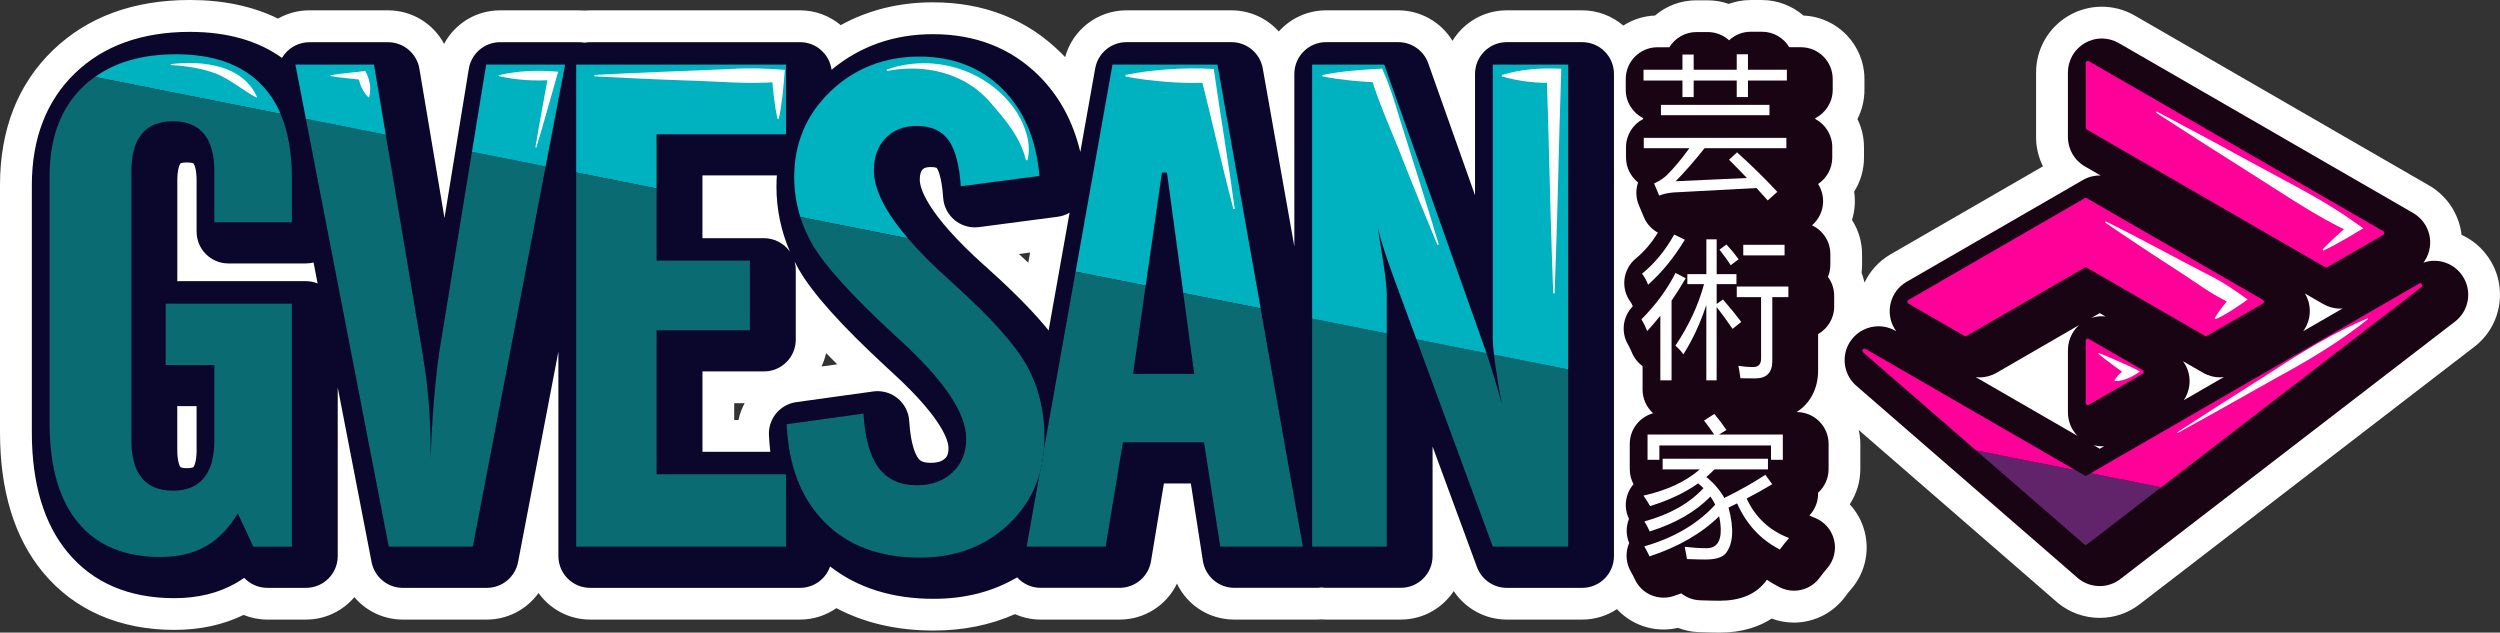 <svg viewBox="0 0 715.44 181.03" xmlns="http://www.w3.org/2000/svg" data-name="Calque 2" id="Calque_2">
  <rect x="0" y="0" width="715.44" height="181.03" fill="#333333" stroke="none"/>
  <defs>
    <style>
      .cls-1 {
        fill: #fff;
      }

      .cls-2 {
        fill: #00b1bf;
      }

      .cls-3 {
        fill: #0b062b;
      }

      .cls-4 {
        fill: #190414;
      }

      .cls-5 {
        fill: #61246a;
      }

      .cls-6 {
        fill: #0b6b73;
      }

      .cls-7 {
        fill: none;
      }

      .cls-8 {
        fill: #ff0098;
      }
    </style>
  </defs>
  <g data-name="LOGO HORIZONTAL" id="LOGO_HORIZONTAL">
    <g>
      <path d="m711.04,72.24c-1.83-2.18-4.09-3.88-6.6-5.03-.29-2.53-1.11-5-2.43-7.3-1.67-2.86-4.05-5.23-6.86-6.83l-84.38-48.71c-2.83-1.61-6.04-2.45-9.29-2.45-6.75,0-13.02,3.65-16.37,9.55-1.59,2.82-2.43,6.02-2.43,9.25v18.28c-.04,3.03.66,5.97,1.97,8.6l-43.75,25.26c-3.3,1.95-5.77,4.78-7.33,8.01-.2-.96-.47-1.9-.83-2.81.09-.75.14-1.52.14-2.28v-3.04c0-3.53-1.04-6.91-2.88-9.79.45-1.45.72-2.95.79-4.48.06-1.22,0-2.43-.18-3.62,1.82-2.87,2.82-6.23,2.82-9.74v-2.96c0-2.86-.66-5.61-1.88-8.08,1.3-2.53,2.01-5.37,2.01-8.34v-3.08c0-9.78-7.75-17.79-17.44-18.19-3.27-2.82-7.5-4.45-11.91-4.45h-3.21c-2.17,0-4.29.38-6.28,1.11-1.92-.68-3.96-1.03-6.04-1.03h-3.21c-4.44,0-8.6,1.57-11.84,4.36-3.34.13-6.44,1.17-9.08,2.87-3.18-2.71-7.29-4.36-11.78-4.36h-21.57c-6.56,0-12.33,3.49-15.53,8.72-3.26-5.33-9.12-8.72-15.53-8.72h-20.64c-5.37,0-10.21,2.34-13.54,6.05-3.36-3.74-8.22-6.05-13.56-6.05h-30.03c-8.27,0-15.41,5.54-17.55,13.39-.38-.4-.77-.8-1.17-1.2-9.69-9.61-22.03-14.48-36.65-14.48-9.68,0-18.52,2.19-26.4,6.52-3.18-2.65-7.25-4.23-11.64-4.23h-60.06c-.53,0-1.06.02-1.6.07-.53-.05-1.05-.07-1.56-.07h-22.6c-6.9,0-12.96,3.8-16.05,9.59-3.09-5.78-9.16-9.59-16.05-9.59h-22.5c-3.2,0-6.28.83-8.98,2.36-7.23-3.54-15.69-5.32-25.24-5.32C38.22,0,25.05,4.83,15.17,14.35,5.1,24.06,0,37.07,0,53.02v70.69c0,16.77,4.15,30.27,12.35,40.14,8.9,10.73,21.88,16.41,37.54,16.41,7.33,0,13.98-1.44,19.82-4.28,2.15.87,4.46,1.33,6.8,1.33h11.04c5.54,0,10.52-2.49,13.86-6.41,3.37,3.96,8.38,6.41,13.86,6.41h24.05c6.01,0,11.45-2.96,14.79-7.6,3.31,4.6,8.7,7.6,14.79,7.6h60.06c3.81,0,7.41-1.19,10.39-3.27,8.06,4.26,17.39,6.41,27.85,6.41,8.43,0,16.23-1.58,23.27-4.7,2.29,1.02,4.79,1.56,7.34,1.56h22.6c7.17,0,13.45-4.12,16.41-10.3,2.95,6.19,9.22,10.3,16.41,10.3h23.63c.43,0,.87-.02,1.32-.05.45.04.89.05,1.32.05h21.36c6.32,0,11.91-3.24,15.17-8.15,3.32,5,9.01,8.15,15.17,8.15h21.57c3.68,0,7.1-1.1,9.96-2.99,3.39,3.65,8.19,5.83,13.33,5.83,1.39,0,2.77-.16,4.12-.47,1.89.73,3.89,1.15,5.96,1.22,2.6.09,4.6.14,5.96.14,6.61,0,11.44-1.77,14.91-4.02,2.03.76,4.2,1.15,6.36,1.15,5.82,0,11.33-2.81,14.74-7.52.5-.69,1.04-1.37,1.62-2.03,3.9-4.48,5.36-10.6,3.92-16.36-.75-3.01-2.25-5.73-4.3-7.94,1.95-2.96,3.03-6.45,3.03-10.05v-7.22c0-1.37-.17-2.7-.46-3.99q56.85,49.35,57.04,49.52c3.35,2.73,7.57,4.24,11.89,4.24s8.28-1.41,11.52-3.94l95.75-73.66c.2-.15.39-.31.6-.48,3.85-3.23,6.2-7.77,6.64-12.78.43-5.01-1.11-9.88-4.33-13.7Zm-499.71,47.96h-1.22v-4.81h2.99c-.81,1.49-1.41,3.11-1.78,4.81Zm23.77-15.31c.57-1.21,1.01-2.5,1.3-3.84,1.02,1.05,2.09,2.12,3.2,3.21l-4.5.63Zm59.17-29.7c-.87-.82-1.76-1.66-2.69-2.51l3.21-.42-.52,2.93Z" class="cls-1"></path>
      <g>
        <path d="m704.07,78.09c-1.85-2.2-4.56-3.46-7.43-3.46-1.06,0-2.1.19-3.1.53.72-.96,1.26-2.06,1.58-3.25.68-2.5.34-5.12-.97-7.41-.86-1.48-2.1-2.71-3.54-3.53l-84.33-48.68c-1.46-.83-3.11-1.27-4.79-1.27-3.48,0-6.71,1.88-8.44,4.93-.82,1.45-1.26,3.1-1.26,4.77v18.39c-.04,3.5,1.81,6.76,4.85,8.51l4.53,2.62c-.09,0-.17-.02-.26-.02-1.75,0-3.45.47-4.95,1.36l-50.42,29.12c-4.59,2.71-6.14,8.66-3.4,13.33.16.27.35.52.53.78-1.52-.93-3.29-1.44-5.08-1.44-3.04,0-5.94,1.45-7.74,3.85-1.57,2.07-2.23,4.63-1.87,7.2.34,2.41,1.54,4.55,3.39,6.1,0,0,63.3,54.96,63.37,55.01,1.73,1.41,3.91,2.19,6.13,2.19s4.27-.73,5.97-2.05l95.74-73.65c.1-.08.21-.16.31-.25,1.98-1.67,3.2-4.01,3.42-6.59.22-2.58-.57-5.1-2.23-7.07Zm-39.27,8.89c1.49.87,3.19,1.34,4.91,1.34.24,0,.47-.03.7-.05l-11.3,6.52c2.21-3,2.59-7.14.64-10.55-.05-.1-.12-.18-.18-.28l5.22,3.02Zm-39.51,17.24c-.17-.3-.37-.58-.58-.86l5.64,3.25c1.5.89,3.21,1.37,4.96,1.37.37,0,.73-.03,1.1-.07l-11.47,6.62c.61-.91,1.08-1.91,1.36-3,.65-2.51.28-5.13-1.01-7.31Zm-22.73-13.65c-.35-.04-.71-.07-1.07-.07-1.04,0-2.04.18-3,.5l2.4-1.39,1.67.96Zm-31.22,16.13l23.67-13.69c-.76.68-1.43,1.48-1.95,2.39-.83,1.46-1.27,3.12-1.27,4.8v17.81c0,2.61,1.04,4.98,2.72,6.72l-29.1-16.8c.36.04.71.07,1.07.07,1.75,0,3.46-.47,4.85-1.3Zm27.82,20.72c.75.19,1.53.3,2.33.3h.06c.22,0,.43-.03.64-.05l-1.3.75-1.73-1Z" class="cls-4"></path>
        <path d="m519.26,148.16c-.51-.19-.99-.41-1.46-.64,1.17-1.23,1.98-2.78,2.32-4.47.14-.68.19-1.36.18-2.05,1.84-1.66,3-4.07,3-6.75v-7.22c0-5.03-4.07-9.1-9.1-9.1h-.07c3.83-2.39,6.17-6.64,6.17-11.91v-10.41c2.75-1.57,4.6-4.52,4.6-7.91v-3.04c0-2.03-.66-3.91-1.79-5.42.45-1.07.69-2.25.69-3.49v-3.04c0-3.65-2.15-6.78-5.24-8.23l.13-.12c1.82-1.63,2.92-3.92,3.03-6.36.09-1.9-.42-3.77-1.43-5.35,2.45-1.63,4.06-4.42,4.06-7.58v-2.96c0-3.49-1.97-6.53-4.85-8.05v-.25c2.96-1.5,4.98-4.57,4.98-8.12v-3.08c0-5.03-4.07-9.1-9.1-9.1h-3.33c-1.59-2.65-4.49-4.43-7.81-4.43h-3.21c-2.4,0-4.58.93-6.21,2.45-1.62-1.47-3.76-2.36-6.12-2.36h-3.21c-3.28,0-6.16,1.74-7.76,4.35h-3.38c-5.03,0-9.1,4.07-9.1,9.1v3.08c0,3.54,2.02,6.61,4.98,8.12v.23c-2.91,1.52-4.9,4.56-4.9,8.07v2.96c0,2.89,1.35,5.46,3.45,7.13-.7,2.03-.68,4.31.2,6.44l1.44,3.46c.82,1.98,2.28,3.5,4.02,4.46-1.8,2.94-3.89,5.43-6.25,7.35-3.81,3.09-4.48,8.65-1.52,12.56.18.24.34.54.48.91.03.09.07.18.11.27-2.87,2.93-3.43,7.42-1.35,10.97.42.72.76,1.41,1.01,2.04.64,1.67,1.75,3.08,3.15,4.1v6.73c0,2.68,1.17,5.09,3.02,6.76-3.85,1.06-6.69,4.58-6.69,8.77v7.22c0,1.56.39,3.02,1.08,4.3-.66.77-1.2,1.65-1.58,2.61-.94,2.39-.83,5.05.28,7.32-.01.03-.02.05-.03.08-.87,2.22-.83,4.68.08,6.84-.03.07-.06.15-.09.22-1.05,2.61-.83,5.55.58,7.98.43.74.8,1.45,1.09,2.09,1.51,3.33,4.8,5.34,8.29,5.34.95,0,1.92-.15,2.87-.47.74-.24,1.46-.5,2.18-.76,1.48,1.18,3.34,1.91,5.35,1.98,2.49.09,4.39.13,5.64.13,5.68,0,9.99-1.71,12.8-5.08.07-.09.15-.18.22-.27.16-.21.32-.43.48-.65,1.15.77,2.36,1.48,3.63,2.13,1.32.68,2.74,1,4.14,1,2.84,0,5.61-1.33,7.37-3.76.65-.9,1.37-1.8,2.12-2.66,1.95-2.24,2.68-5.3,1.96-8.18s-2.81-5.23-5.58-6.29Z" class="cls-4"></path>
        <path d="m452.79,12.06h-21.57c-5.03,0-9.1,4.07-9.1,9.1v34.73l-13.39-37.77c-1.29-3.63-4.72-6.06-8.58-6.06h-20.64c-5.03,0-9.1,4.07-9.1,9.1v49.39l-9.04-50.98c-.77-4.35-4.55-7.51-8.96-7.51h-30.03c-4.41,0-8.19,3.16-8.96,7.51l-4.26,23.93c-2.06-8.72-6.04-16.06-11.91-21.88-7.93-7.86-18.11-11.84-30.25-11.84-11.14,0-20.89,3.43-29.03,10.19-.59-4.46-4.39-7.9-9.01-7.9h-60.06c-.55,0-1.08.06-1.6.15-.51-.09-1.03-.15-1.56-.15h-22.6c-4.46,0-8.26,3.23-8.98,7.64l-6.96,42.68-7.18-42.72c-.74-4.38-4.53-7.59-8.97-7.59h-22.5c-2.72,0-5.29,1.21-7.02,3.31-.31.38-.58.78-.82,1.19-6.9-4.95-15.74-7.46-26.38-7.46-13.67,0-24.72,3.97-32.84,11.8-8.22,7.92-12.38,18.73-12.38,32.12v70.69c0,14.59,3.45,26.14,10.25,34.33,7.22,8.7,17.49,13.12,30.53,13.12,6.66,0,12.55-1.43,17.5-4.24.85-.48,1.68-1.01,2.49-1.58,1.69,1.8,4.08,2.87,6.63,2.87h11.04c5.03,0,9.1-4.07,9.1-9.1v-48.25l9.69,49.98c.83,4.28,4.58,7.37,8.93,7.37h24.05c4.37,0,8.12-3.1,8.94-7.39l11.54-60.24v58.53c0,5.03,4.07,9.1,9.1,9.1h60.06c3.98,0,7.36-2.56,8.59-6.13,7.91,6.15,17.85,9.27,29.65,9.27,8.98,0,16.98-2.07,23.88-6.14,1.72,1.89,4.16,2.99,6.73,2.99h22.6c4.45,0,8.25-3.22,8.98-7.61l3.69-22.25h7.71l3.45,22.16c.69,4.43,4.51,7.7,8.99,7.7h23.63c.44,0,.88-.04,1.32-.11.43.06.87.11,1.33.11h21.36c5.03,0,9.1-4.07,9.1-9.1v-31.34l12.7,34.49c1.32,3.58,4.73,5.96,8.54,5.96h21.57c5.03,0,9.1-4.07,9.1-9.1V21.16c0-5.03-4.07-9.1-9.1-9.1ZM56.27,128.67c0,3.07-.57,4.58-.91,4.99-.09.1-.65.32-1.86.32s-1.77-.22-1.86-.32c-.34-.41-.91-1.92-.91-4.98v-12.49c.23.02.47.03.7.03h4.83v12.46Zm31.29-48.21h-36.12c-.24,0-.47,0-.7.03v-28.8c0-3.05.57-4.53.87-4.89.07-.08.65-.31,1.89-.31s1.81.22,1.89.31c.3.36.87,1.85.87,4.89v14.6c0,5.03,4.07,9.1,9.1,9.1h22.19c.75,0,1.48-.1,2.18-.27l1.16,5.99c-1.03-.41-2.16-.64-3.34-.64Zm113.46-30.26h21.3c-.07,1.06-.12,2.12-.12,3.21,0,6.46,1.31,12.7,3.87,18.63-1.65-2.34-4.36-3.88-7.45-3.88h-17.6v-17.95Zm69.37,81.03c-.36.33-1.3,1.22-4,1.22s-3.26-.83-3.63-1.33c-.63-.85-2.14-3.59-2.56-10.62-.15-2.53-1.35-4.89-3.31-6.5-1.64-1.34-3.68-2.06-5.77-2.06-.42,0-.83.03-1.25.09l-21.98,3.05c-4.66.65-8.06,4.73-7.84,9.43.08,1.63.21,3.23.39,4.79h-19.41v-23.01h17.6c5.03,0,9.1-4.07,9.1-9.1v-19.94c0-.83-.12-1.64-.33-2.41.38.74.76,1.48,1.17,2.21,3.94,6.88,12.13,16.03,25.05,27.97l2.19,2.02c14.51,13.34,15.63,19.56,15.63,21.16,0,2.06-.68,2.7-1.04,3.04Zm11.46-55.14c-17.29-15.45-18.63-22.73-18.63-24.6,0-2.15.61-2.78.8-2.98.22-.23.67-.7,2.38-.7,1.05,0,1.56.18,1.7.29.14.19,1.38,2.05,1.81,8.48.17,2.51,1.37,4.84,3.31,6.43,1.64,1.34,3.68,2.06,5.77,2.06.39,0,.79-.03,1.19-.08l22.5-2.96c1.24-.16,2.39-.57,3.41-1.17l-6,33.7c-4.11-5.07-9.68-10.76-16.78-17.15,0,0-1.41-1.3-1.45-1.34Z" class="cls-3"></path>
      </g>
      <g>
        <path d="m596.88,97.52v17.81c0,.33.27.6.6.6.1,0,.2-.03.29-.08l15.43-8.91c.29-.17.38-.54.21-.82-.05-.09-.12-.16-.21-.21l-15.43-8.91c-.29-.16-.65-.06-.82.22-.05.09-.08.19-.08.29Z" class="cls-8"></path>
        <path d="m596.88,18.04v18.5c0,.21.11.41.3.52l68.23,39.4c.18.11.41.11.6,0l16.04-9.25c.29-.16.39-.53.22-.82-.05-.09-.13-.17-.22-.22l-84.27-48.65c-.29-.16-.65-.06-.82.22-.05.09-.08.19-.08.29Z" class="cls-8"></path>
        <path d="m596.58,56.73l-50.44,29.12c-.29.17-.38.54-.21.82.05.09.12.16.21.21l16.03,9.25c.18.11.41.11.59,0l33.81-19.55c.18-.11.41-.11.59,0l33.83,19.53c.18.11.41.11.59,0l16.02-9.25c.29-.16.39-.53.22-.82-.05-.09-.13-.17-.22-.22l-50.44-29.12c-.19-.1-.41-.09-.59.02Z" class="cls-8"></path>
      </g>
      <g>
        <path d="m470.34,19.96h11.14v-4.35h3.21v4.35h12.32v-4.43h3.21v4.43h11.14v3.08h-11.14v4.73h-3.21v-4.73h-12.32v4.73h-3.21v-4.73h-11.14v-3.08Zm26.76,23.64c4.22,3.8,8.06,7.57,11.52,11.31l-2.74,2.45c-.93-1.07-2-2.25-3.21-3.55-11.71.62-19.66,1.04-23.85,1.27-1.52.14-2.86.44-4.01.89l-1.44-3.46c1.63-.79,2.87-1.6,3.71-2.45,2.05-2.05,4.18-4.6,6.37-7.64h-13.04v-2.96h40.81v2.96h-23.42c-2.76,3.49-5.51,6.64-8.27,9.45,7.65-.34,14.45-.65,20.39-.93-1.52-1.6-3.22-3.35-5.11-5.23l2.28-2.11Zm-21.78-13.59h31.06v2.95h-31.06v-2.95Z" class="cls-1"></path>
        <path d="m469.75,91.36c4.08-4.08,7.33-8.5,9.75-13.25l2.91,1.52c-1.29,2.22-2.65,4.36-4.05,6.42v22.79h-3.21v-18.49c-1.21,1.52-2.46,2.98-3.76,4.39-.42-1.1-.97-2.22-1.65-3.38Zm.17-13.04c3.6-2.93,6.67-6.66,9.2-11.19l3.04,1.48c-3.07,5.06-6.57,9.36-10.51,12.87-.45-1.18-1.03-2.24-1.73-3.16Zm9.54,20.6c3.85-5.74,6.58-11.61,8.19-17.6h-4.77v-2.87h5.44v-9.96h2.95v9.96h5.66v2.87h-5.66v5.66l1.81-1.27c2.03,2.33,3.77,4.47,5.23,6.42l-2.49,1.98c-1.46-2.14-2.98-4.22-4.56-6.25v20.98h-2.95v-21.57c-1.74,5.29-3.94,10-6.58,14.14-.56-.84-1.32-1.67-2.28-2.49Zm12.62-27.48l1.98-1.48c1.21,1.29,2.38,2.7,3.5,4.22l-2.28,1.73c-.76-1.24-1.83-2.73-3.21-4.47Zm4.94,10.55h14.77v3.04h-4.6v18.32c0,3.29-1.63,4.94-4.9,4.94-1.32,0-2.73-.01-4.22-.04-.14-1.15-.34-2.34-.59-3.55,1.44.22,2.86.34,4.26.34,1.49,0,2.24-.82,2.24-2.45v-17.56h-6.96v-3.04Zm1.86-11.94h11.82v3.04h-11.82v-3.04Z" class="cls-1"></path>
        <path d="m470.55,156.35c8.5-2.43,15.26-6.41,20.3-11.92-.39-.82-.85-1.6-1.37-2.34-4.19,4.33-9.98,7.67-17.37,10-.42-.96-.93-1.91-1.52-2.87,7.25-2,12.88-5.17,16.9-9.52-.46-.46-.97-.92-1.52-1.37-3.73,2.65-8.31,4.81-13.74,6.5-.53-.93-1.17-1.93-1.9-3,6.71-1.49,12.08-4,16.12-7.51h-10.64v-3.04h30.14v3.04h-15.32c-.72.76-1.49,1.49-2.32,2.19,2.21,1.79,3.92,3.79,5.15,5.99,4.4-2.15,8.32-4.36,11.73-6.63l1.98,2.7c-2.29,1.38-4.73,2.74-7.32,4.09,2.49,5.4,6.53,9.17,12.13,11.31-.93,1.07-1.8,2.17-2.62,3.29-5.5-2.81-9.58-7.22-12.24-13.21-.8.39-1.62.8-2.45,1.2,1.6,5.98,1.35,10.33-.76,13.06-1.01,1.21-2.95,1.81-5.82,1.81-1.13,0-2.9-.04-5.32-.13-.17-1.1-.38-2.26-.63-3.5,2.19.25,4.15.38,5.87.38,3.04.17,4.52-1.66,4.43-5.49-.04-1.27-.2-2.48-.46-3.65-4.98,4.91-11.62,8.74-19.92,11.5-.42-.93-.93-1.9-1.52-2.91Zm.93-31.99h19.08c-.83-1.25-1.8-2.59-2.91-4.01l2.96-1.9c1.27,1.55,2.42,3.08,3.46,4.6l-2.15,1.31h18.28v7.22h-3.38v-4.09h-31.95v4.09h-3.38v-7.22Z" class="cls-1"></path>
      </g>
      <g>
        <path d="m122.67,114.88c.38,4.61.57,9.27.57,13.98v2.48c.21-6.04.53-11.72.98-17.03.45-5.31.98-10.03,1.6-14.17l9.24-56.69-24.65-4.89,10.35,61.59c.89,5.22,1.53,10.13,1.91,14.74Z" class="cls-7"></path>
        <path d="m429.78,115.6c-.76-4.01-1.38-7.71-1.86-11.11-.15-1.08-.28-2.06-.38-2.96l-2.13-.42c.54,1.57,1.19,3.6,1.95,6.11.79,2.61,1.6,5.41,2.43,8.39Z" class="cls-7"></path>
        <polygon points="341.79 107.01 338.64 83.87 327.87 81.73 324.25 107.01 341.79 107.01" class="cls-7"></polygon>
        <path d="m398.62,78.77c-1.93-5.21-3.37-9.73-4.33-13.55.83,4.83,1.46,8.86,1.91,12.07.45,3.21.67,5.55.67,7.01v11.12l8.5,1.69-6.23-16.91c-.14-.32-.31-.79-.52-1.43Z" class="cls-7"></path>
        <polygon points="333.95 49.39 332.51 49.39 327.87 81.73 338.64 83.87 333.95 49.39" class="cls-7"></polygon>
        <path d="m597.17,136.07l1.13-.65-4.35-.86,2.63,1.52c.18.1.41.1.59,0Z" class="cls-7"></path>
        <path d="m271.76,80.2c.55.51,1,.92,1.34,1.24,10.6,9.54,17.54,17.33,20.85,23.37,3.3,6.04,4.95,12.82,4.95,20.32,0,1.18-.05,2.34-.14,3.47l9.06-50.86-47.98-9.53c3.2,3.73,7.16,7.72,11.93,11.98Z" class="cls-7"></path>
        <path d="m598.3,135.42l-1.13.65c-.18.1-.41.1-.59,0l-2.63-1.52-28.43-5.64,30.96,26.88c.22.18.54.18.76,0l21.27-16.36-20.2-4.01Z" class="cls-5"></path>
        <path d="m693.01,82.11c.25-.21.29-.59.07-.84-.18-.21-.49-.28-.74-.14l-94.05,54.3,20.2,4.01,74.51-57.32Z" class="cls-8"></path>
        <path d="m533.93,99.9c-.27-.2-.64-.15-.84.12-.2.27-.15.64.12.84l32.31,28.05,28.43,5.64-60.02-34.66Z" class="cls-8"></path>
        <path d="m50.31,15.53c-9.44,0-17.14,2.19-23.16,6.5l53.15,10.55c-1.33-3.11-3.07-5.8-5.22-8.09-5.64-5.98-13.9-8.97-24.77-8.97Z" class="cls-2"></path>
        <path d="m23.79,24.78c-6.4,6.17-9.6,14.69-9.6,25.57v70.69c0,12.47,2.72,21.97,8.15,28.52,5.43,6.55,13.28,9.83,23.53,9.83,5.09,0,9.43-1.02,13-3.05,3.58-2.03,6.64-5.18,9.18-9.44l4.44,9.54h11.04v-69.54h-36.12v17.55h13.93v21.56c0,4.77-1,8.36-2.99,10.78-2,2.42-4.95,3.63-8.88,3.63s-6.88-1.21-8.88-3.63c-2-2.42-2.99-6.01-2.99-10.78V49.01c0-4.77,1-8.35,2.99-10.73,1.99-2.38,4.95-3.58,8.88-3.58s6.88,1.19,8.88,3.58c1.99,2.38,2.99,5.96,2.99,10.73v14.6h22.19v-12.69c0-7.2-1.09-13.31-3.24-18.34l-53.15-10.55c-1.18.84-2.32,1.74-3.36,2.75Z" class="cls-6"></path>
        <path d="m125.81,100.14c-.62,4.13-1.15,8.86-1.6,14.17-.45,5.31-.77,10.99-.98,17.03v-2.48c0-4.71-.19-9.36-.57-13.98-.38-4.61-1.02-9.52-1.91-14.74l-10.35-61.59-22.86-4.54,23.72,122.41h24.05l20.84-108.79-21.09-4.19-9.24,56.69Z" class="cls-6"></path>
        <polygon points="139.13 18.48 135.06 43.45 156.14 47.64 161.73 18.48 139.13 18.48" class="cls-2"></polygon>
        <polygon points="107.03 18.48 84.53 18.48 87.54 34.02 110.4 38.56 107.03 18.48" class="cls-2"></polygon>
        <polygon points="224.95 38.42 224.95 18.48 164.89 18.48 164.89 49.37 187.9 53.94 187.9 38.42 224.95 38.42" class="cls-2"></polygon>
        <polygon points="164.89 156.43 224.95 156.43 224.95 135.72 187.9 135.72 187.9 94.51 214.6 94.51 214.6 74.58 187.9 74.58 187.9 53.94 164.89 49.37 164.89 156.43" class="cls-6"></polygon>
        <path d="m250.09,48.82c0-3.88,1.12-6.98,3.35-9.3,2.24-2.32,5.21-3.48,8.93-3.48,4.06,0,7.07,1.34,9.03,4.01,1.96,2.67,3.15,7.09,3.56,13.26l22.5-2.96c-.89-10.49-4.44-18.81-10.63-24.95-6.19-6.14-14.14-9.21-23.84-9.21s-18.42,3.32-25.34,9.97c-6.92,6.65-10.37,14.83-10.37,24.56,0,3.92.6,7.71,1.76,11.38l30.79,6.11c-6.48-7.56-9.74-14.04-9.74-19.4Z" class="cls-2"></path>
        <polygon points="318.37 18.48 307.81 77.75 327.87 81.73 332.51 49.39 333.95 49.39 338.64 83.87 360.77 88.26 348.4 18.48 318.37 18.48" class="cls-2"></polygon>
        <path d="m341.79,107.01h-17.54l3.62-25.28-20.06-3.98-9.06,50.86c-.2,2.4-.61,4.69-1.22,6.87l-3.73,20.95h22.6l4.95-29.86h23.22l4.64,29.86h23.63l-12.09-68.16-22.13-4.39,3.15,23.14Z" class="cls-6"></path>
        <path d="m293.95,104.82c-3.3-6.04-10.25-13.83-20.85-23.37-.34-.32-.79-.73-1.34-1.24-4.77-4.26-8.74-8.25-11.93-11.98l-30.79-6.11c.84,2.64,1.96,5.23,3.4,7.74,3.44,6.01,11.21,14.61,23.32,25.8.48.45,1.2,1.11,2.17,2,12.38,11.38,18.58,20.67,18.58,27.86,0,4.01-1.31,7.23-3.92,9.68-2.62,2.45-6.02,3.67-10.22,3.67-4.82,0-8.46-1.67-10.94-5.01-2.48-3.34-3.92-8.51-4.33-15.5l-21.98,3.05c.55,11.96,4.18,21.31,10.89,28.05,6.71,6.74,15.77,10.11,27.19,10.11,10.32,0,18.85-3.23,25.59-9.68,4.27-4.09,7.18-8.89,8.75-14.42.62-2.18,1.03-4.47,1.22-6.87.09-1.13.14-2.29.14-3.47,0-7.5-1.65-14.28-4.95-20.32Z" class="cls-6"></path>
        <polygon points="375.5 156.43 396.86 156.43 396.86 95.43 375.5 91.19 375.5 156.43" class="cls-6"></polygon>
        <path d="m427.93,104.48c.48,3.4,1.1,7.11,1.86,11.11-.83-2.99-1.63-5.79-2.43-8.39-.76-2.51-1.41-4.54-1.95-6.11l-20.05-3.98,21.84,59.31h21.57v-50.69l-21.23-4.22c.1.9.23,1.88.38,2.96Z" class="cls-6"></path>
        <path d="m427.2,18.48v78.51c0,1.08.11,2.6.34,4.52l21.23,4.22V18.48h-21.57Z" class="cls-2"></path>
        <path d="m425.35,100.91l-29.21-82.42h-20.64v72.7l21.36,4.24v-11.12c0-1.46-.22-3.8-.67-7.01-.45-3.21-1.08-7.23-1.91-12.07.96,3.82,2.41,8.33,4.33,13.55.21.64.38,1.11.52,1.43l6.23,16.91,20.05,3.98c-.02-.06-.04-.13-.06-.19Z" class="cls-2"></path>
      </g>
      <path d="m617.21,31.9c7.23,3.81,21.68,11.58,28.83,15.52,9.57,5.26,19.39,10.06,28.26,16.5,0,0,2.03,1.41,2.03,1.41l-1.91,1.14c-3.1,1.86-6.24,3.68-9.54,5.27l-.24-.33c2.54-2.65,5.25-5.05,7.98-7.42l.12,2.56c-9.94-4.61-18.91-10.86-28.16-16.66-6.9-4.33-20.76-13.19-27.58-17.64,0,0,.2-.35.2-.35h0Z" class="cls-1"></path>
      <path d="m633.78,91.04c1.47-2.45,3.26-4.59,5.15-6.68l.28,2.9c-3.29-1.59-6.47-3.36-9.46-5.45-6.03-4.1-12.21-7.95-18.26-12.02-3.03-2.03-6.07-4.04-9.07-6.11l.2-.35c9.79,4.87,19.35,10.16,29.08,15.17,4.06,1.97,7.87,4.57,11.53,7.21-2.93,2.05-5.88,4.18-9.18,5.63,0,0-.27-.3-.27-.3h0Z" class="cls-1"></path>
      <path d="m605.12,108.82c.95-1.52,2.31-2.76,3.86-3.61,0,0-.02,2.41-.02,2.41-2.84-2.11-5.74-4.15-8.51-6.39l.13-.23c1.66.66,3.29,1.34,4.91,2.06,2.25,1.05,4.76,2.03,6.93,3.27-2.1,1.42-4.56,2.79-7.19,2.73,0,0-.13-.23-.13-.23h0Z" class="cls-1"></path>
      <path d="m623.07,123.69c6.64-4.32,20.05-12.9,26.76-17.11,8.87-5.83,17.91-11.33,27.72-15.51,0,0,.14.23.14.23-8.31,6.68-17.43,12.05-26.76,17.11-6.87,3.92-20.79,11.7-27.72,15.51,0,0-.14-.23-.14-.23h0Z" class="cls-1"></path>
      <path d="m429.78,21.45c5.57-1.66,11.27-2.09,17.02-1.77,0,.24-.51,16.6-.53,17.55-.33,14.51-.84,32.23-1.38,46.74,0,0-.4,0-.4,0-.54-14.52-1.04-32.22-1.38-46.74,0,0-.47-15.58-.47-15.58l2.05,2.05c-5.05.14-10.01-.4-14.91-1.85,0,0,0-.4,0-.4h0Z" class="cls-1"></path>
      <path d="m411.37,70.12c-2.92-7.06-6.95-16.83-9.69-23.82-2.7-7.09-7.13-16.81-9.24-23.99,0,0,1.84,1.3,1.84,1.3-5.32-.27-10.6-.71-15.85-1.75,0,0,0-.4,0-.4,5.66-1.14,11.37-1.52,17.11-1.83,1.94,4.38,3.44,8.93,4.77,13.52,3.6,11.42,8.02,25.37,11.44,36.84,0,0-.38.13-.38.13h0Z" class="cls-1"></path>
      <path d="m352.96,59.83c-3.29-12.56-6.09-25.21-9.26-37.8,0,0,1.94,1.6,1.94,1.6-5.9.3-11.81-.08-17.68-.79-1.96-.26-3.93-.55-5.89-.99v-.4c3.9-.85,7.83-1.26,11.78-1.58,4.49-.34,9.02-.41,13.52-.12,0,0,.21,1.51.21,1.51,1.84,12.85,4.05,25.62,5.77,38.49,0,0-.39.08-.39.08h0Z" class="cls-1"></path>
      <path d="m293.61,45.83c-1.63-6.57-5.77-11.41-10.03-16.3-7.15-8.61-19-11.38-29.75-9.21,0,0-.1-.39-.1-.39,13.56-4.83,29.29.09,37.27,12.23,2.44,4.02,4.24,9,3.02,13.71,0,0-.4-.04-.4-.04h0Z" class="cls-1"></path>
      <path d="m222.48,34.02c-.86-4.1-1.27-8.22-1.59-12.37,0,0,1.79,1.79,1.79,1.79-8.77.74-17.53-.2-26.3-.41-7.65-.24-18.56-.77-26.3-1.18,0,0,0-.4,0-.4,12.77-.73,26.76-1.13,39.45-1.73,5.01-.33,10.05-.11,15.06.27-.34,4.7-.74,9.39-1.71,14.02h-.4Z" class="cls-1"></path>
      <path d="m153.22,42.18c1.11-6.88,2.5-13.97,3.72-20.81,0,0,1.19,1.5,1.19,1.5-5.16.39-10.29.07-15.37-1.09,0,0,0-.27,0-.27,5.6-1.31,11.28-1.47,16.97-.99-2.08,7.14-4.07,14.58-6.25,21.71,0,0-.26-.06-.26-.06h0Z" class="cls-1"></path>
      <path d="m105.41,27.87c-1.59-1.69-2.54-3.65-2.78-5.89,0,0,1.2.91,1.2.91-3.08-.37-6.15-.61-9.22-1.11,0,0,0-.27,0-.27,3.3-.56,6.63-.74,9.93-1.22,1.26,2.32,1.75,4.86,1.13,7.5,0,0-.26.07-.26.07h0Z" class="cls-1"></path>
      <path d="m73.33,27.92c-3.99-2.23-7.21-4.98-11.3-6.78-4.15-1.57-8.69-2.3-13.15-2.52,0,0-.01-.27-.01-.27,8.9-1.06,20.55.12,24.67,9.4,0,0-.2.17-.2.17h0Z" class="cls-1"></path>
    </g>
  </g>
</svg>
